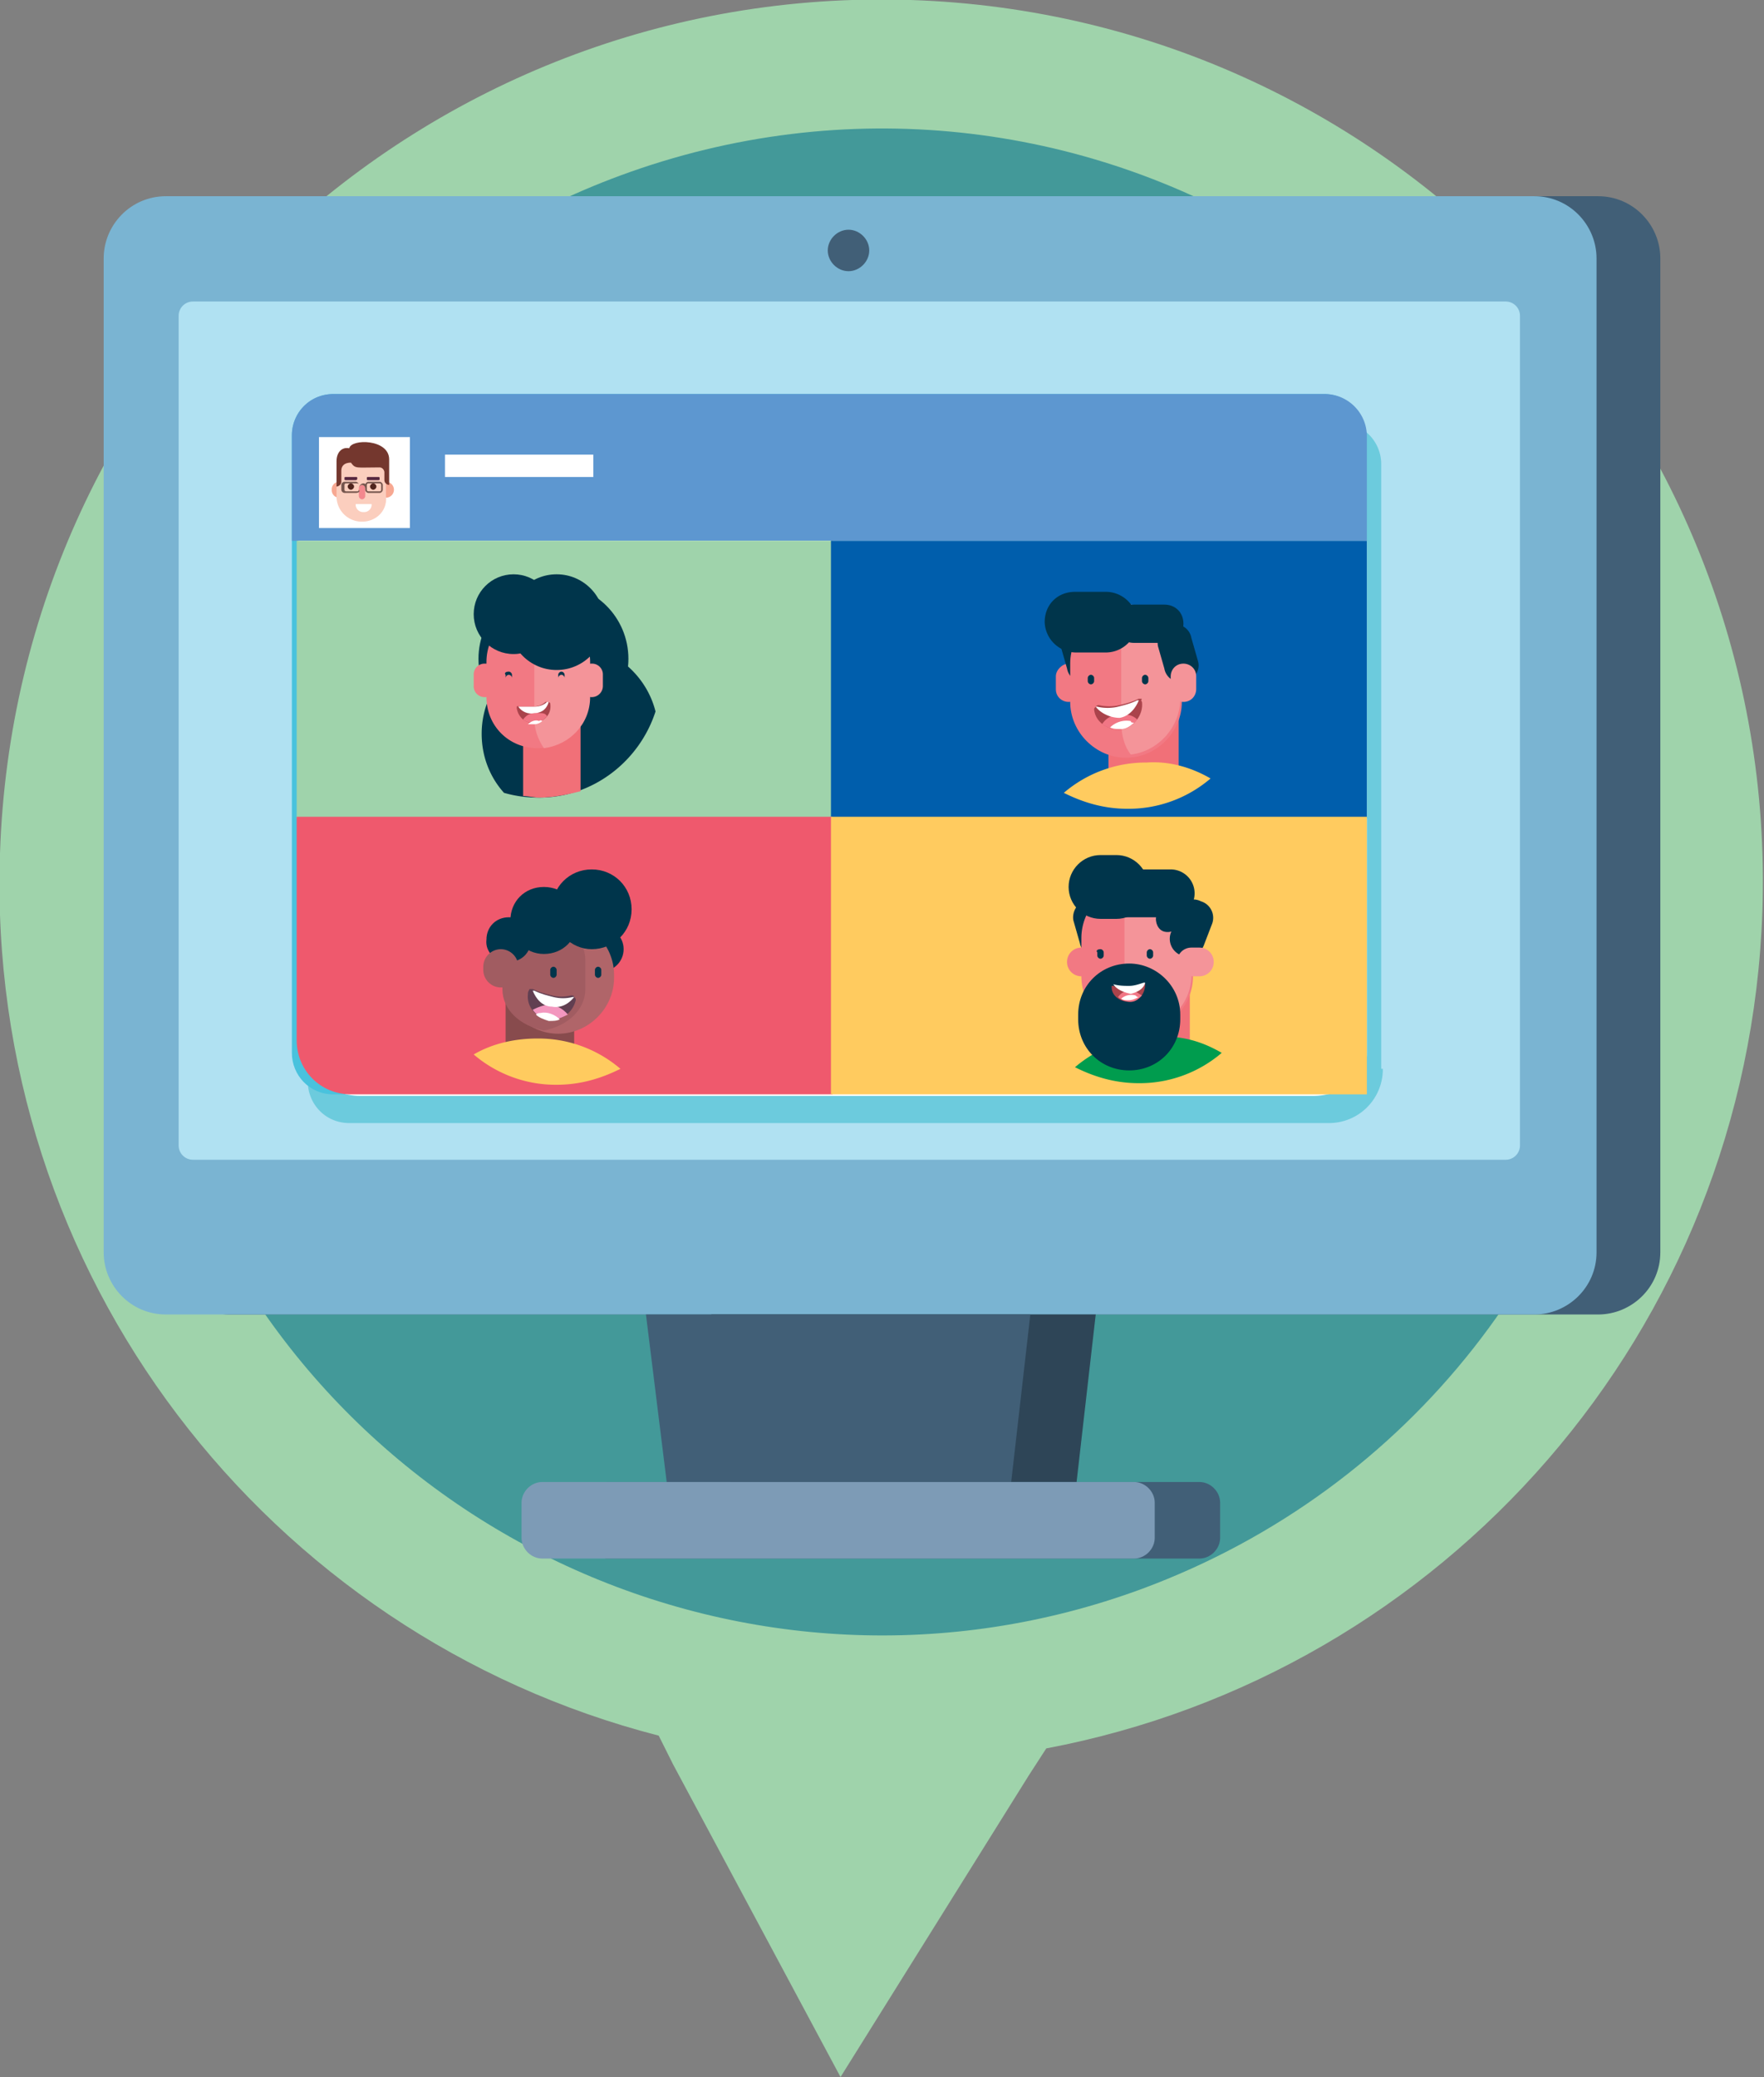 <svg xmlns="http://www.w3.org/2000/svg" xmlns:xlink="http://www.w3.org/1999/xlink" viewBox="0 0 110.6 130.2"><rect x="0" y="0" width="110.6" height="130.2" fill="#808080" stroke="none"/><style><![CDATA[.m{fill-rule:evenodd}.n{fill:#00354b}.o{fill:#fff}.p{fill:#f49499}.q{fill:#f27983}.r{fill:#9fd3ab}.s{fill:#415f77}.t{fill:#ffcb5f}.u{fill:#f17078}.v{fill:#aa434b}.w{fill:#f17685}]]></style><g class="m"><path d="M57.1 0C26.6-1 1 22.9 0 53.5c-.9 26.4 16.8 49 41.3 55.3l.9 1.8 10.5 19.6 11.8-18.9 1.1-1.7c24.9-4.7 44-26.1 44.9-52.5C111.5 26.6 87.6 1 57.1 0z" class="r"/><path d="M11 71.6C2 47.1 14.5 20 38.9 11 53 5.8 68 7.7 79.9 15c-1 7.4-.3 15.1 2.5 22.6 3.8 10.4 10.9 18.6 19.7 24-2.3 16.8-13.5 31.7-30.5 38-24.4 9-51.6-3.5-60.6-28z" fill="#439999"/></g><path d="M14.4 12.3h85.8c2.2 0 3.9 1.8 3.9 3.9v62.3c0 2.2-1.8 3.9-3.9 3.9H14.4c-2.2 0-3.9-1.8-3.9-3.9V16.2c0-2.1 1.8-3.9 3.9-3.9z" class="s"/><path d="M10.4 12.3h85.8c2.2 0 3.9 1.8 3.9 3.9v62.3c0 2.2-1.8 3.9-3.9 3.9H10.4c-2.2 0-3.9-1.8-3.9-3.9V16.2c0-2.1 1.7-3.9 3.9-3.9z" fill="#7ab4d2"/><path d="M95.3 71.8v-52c0-.5-.4-.9-.9-.9H12.1c-.5 0-.9.4-.9.9v52c0 .5.4.9.9.9h82.3c.5 0 .9-.4.9-.9z" fill="#b0e1f2"/><path d="M44.6 82.4h24.1l-1.2 10.5H45.8z" fill="#2e4557"/><g class="s"><path d="M40.5 82.4h24.1l-1.2 10.5H41.8z"/><path d="M38.1 97.7h37.1c.7 0 1.3-.6 1.3-1.3v-2.2c0-.7-.6-1.3-1.3-1.3H38.1c-.7 0-1.3.6-1.3 1.3v2.2c0 .7.6 1.3 1.3 1.3z"/></g><path d="M34 97.7h37.1c.7 0 1.3-.6 1.3-1.3v-2.2c0-.7-.6-1.3-1.3-1.3H34c-.7 0-1.3.6-1.3 1.3v2.2c0 .7.6 1.3 1.3 1.3z" fill="#7d9bb6"/><path d="M51.9 15.7c0 .7.6 1.3 1.3 1.3s1.3-.6 1.3-1.3-.6-1.3-1.3-1.3-1.3.6-1.3 1.3z" class="s"/><path d="M86.7 67a3.37 3.37 0 0 1-3.4 3.4H21.9c-1.5 0-2.6-1.2-2.6-2.6V29.1c0-1.5 1.2-2.6 2.6-2.6H84c1.5 0 2.6 1.2 2.6 2.6V67z" fill="#6ccbdd"/><path d="M85.7 66c0 1.5-1.2 2.6-2.6 2.6H20.9c-1.5 0-2.6-1.2-2.6-2.6V27.3c0-1.5 1.2-2.6 2.6-2.6H83c1.5 0 2.6 1.2 2.6 2.6V66z" fill="#49c2dd"/><path d="M83.1 24.7H20.9c-1.5 0-2.6 1.2-2.6 2.6v6.6h67.4v-6.6a2.65 2.65 0 0 0-2.6-2.6z" fill="#5d97d0"/><path d="M18.7 64.8c0 2.1 1.7 3.9 3.9 3.9h59.7c1.9 0 3.4-1.2 3.4-2.6V33.9h-67v30.9zM20 27.4h5.7v5.7H20zm7.9 1.1h9.3v1.4h-9.3z" class="o"/><g fill="#f7a892"><path d="M21.8 30.7a.47.47 0 0 1-.5.5.47.47 0 0 1-.5-.5.47.47 0 0 1 .5-.5c.2 0 .5.2.5.5z"/><circle cx="24.2" cy="30.7" r=".5"/></g><path d="M22.7 32.7a1.58 1.58 0 0 1-1.6-1.6V29l.8-.7 2.3.7v2.1c.1.9-.6 1.6-1.5 1.6z" fill="#fbcebe"/><path d="M23.7 30.1h-.6c-.1 0-.1 0-.1-.1s0-.1.1-.1h.6c.1 0 .1 0 .1.1s0 .1-.1.1zm-1.4 0h-.6c-.1 0-.1 0-.1-.1s0-.1.1-.1h.6c.1 0 .1 0 .1.1s-.1.1-.1.1z" fill="#582840"/><path d="M23.6 30.5c0 .1-.1.2-.2.2s-.2-.1-.2-.2.1-.2.2-.2.2.1.2.2zm-1.4 0c0 .1-.1.2-.2.2s-.2-.1-.2-.2.1-.2.2-.2.2.1.2.2z" fill="#50251e"/><path d="M22.7 31.3c-.1 0-.2-.1-.2-.2v-.5c0-.1.1-.2.2-.2s.2.1.2.2v.5c0 .1-.1.2-.2.2z" fill="#f3888e"/><g fill="#76564e"><path d="M22.9 30.6c0-.1-.1-.2-.2-.2s-.2.1-.2.2c0-.1.1-.3.3-.3.1 0 .2.1.1.3z"/><path d="M23.8 30.9h-.7c-.1 0-.2-.1-.2-.2v-.3c0-.1.1-.2.2-.2h.7c.1 0 .2.1.2.2v.3c0 .1-.1.2-.2.2zm-.7-.6c-.1 0-.1.1-.1.1v.3c0 .1.1.1.1.1h.7c.1 0 .1-.1.1-.1v-.3c0-.1-.1-.1-.1-.1h-.7zm-.8.6h-.7c-.1 0-.2-.1-.2-.2v-.3c0-.1.1-.2.2-.2h.7c.1 0 .2.1.2.2v.3c.1.1 0 .2-.2.2zm-.6-.6c-.1 0-.1.1-.1.1v.3c0 .1.1.1.1.1h.7c.1 0 .1-.1.1-.1v-.3c0-.1-.1-.1-.1-.1h-.7z"/></g><path d="M21.9 28.1c-.5-.1-.8.3-.8.8v1.6c.1 0 .3-.1.3-.3v-.7c0-.3.2-.5.6-.5.3.4.3.3 1.8.3.2 0 .3.2.3.3v.5c0 .2.2.3.3.3v-1.6c0-1.3-2.4-1.3-2.5-.7z" fill="#74372e"/><path d="M22.3 31.6a.47.47 0 0 0 .5.5.47.47 0 0 0 .5-.5h-1z" class="o"/><path d="M18.6 33.9h33.6v17.4H18.6z" class="r"/><path d="M52.1 33.9h33.6v17.4H52.1z" fill="#005eac"/><path d="M52.2,68.6H22c-1.9,0-3.4-1.5-3.4-3.4v-14h33.6V68.6z" fill="#ef596d"/><g class="t"><path d="M52.1 51.2h33.6v17.4H52.1z"/><circle transform="matrix(.017 -1 1 .017 10.533 130.01)" cx="71.4" cy="59.6" r="8.2" class="m"/></g><path d="M70.3 61.1h4.3v5.2h-4.3z" class="m u"/><path d="M68.1 56.4c.6-.2 1.2.2 1.3.8l.4 1.4c.2.6-.2 1.2-.8 1.3-.6.2-1.2-.2-1.3-.8l-.4-1.4c-.1-.5.2-1.1.8-1.3z" class="m n"/><path d="M71.3 55.3c-1.9 0-3.5 1.6-3.5 3.5v2.4c0 1.9 1.6 3.5 3.5 3.5s3.5-1.6 3.5-3.5v-2.4c0-1.9-1.5-3.5-3.5-3.5z" class="m q"/><path d="M71.3 55.3h-.2c-.4.6-.6 1.4-.6 2.1v6c0 .3 0 .7.1 1 .2.1.5.1.7.1a3.4 3.4 0 0 0 3.4-3.2V59c0-1.6-1-3-2.4-3.7-.2.1-.6 0-1 0z" class="m p"/><g class="n m"><path d="M69.7 54.5h3.7a1.47 1.47 0 1 1 0 3h-3.7a1.47 1.47 0 0 1-1.5-1.5c-.1-.8.6-1.5 1.5-1.5z"/><path d="M75.3 56.5a1.08 1.08 0 0 1 .7 1.4l-.5 1.3a1.08 1.08 0 1 1-2.1-.7l.5-1.3c.2-.7.8-1 1.4-.7z"/></g><path d="M74.7 59.4h.5c.5 0 .9.4.9.9s-.4.9-.9.9h-.5c-.5 0-.9-.4-.9-.9s.4-.9.9-.9z" class="m p"/><path d="M76.6 66a7.91 7.91 0 0 1-5.2 1.9c-1.5 0-2.8-.4-4-1a7.91 7.91 0 0 1 5.2-1.9c1.5-.1 2.8.3 4 1z" fill="#009c4e" class="m"/><path d="M67.8 59.4h.5c.5 0 .9.4.9.9s-.4.9-.9.9h-.5c-.5 0-.9-.4-.9-.9s.4-.9.9-.9z" class="m q"/><g class="n m"><path d="M69 59.5c.1 0 .2.1.2.2v.2c0 .1-.1.2-.2.2s-.2-.1-.2-.2v-.2c-.1-.1 0-.2.2-.2z"/><use xlink:href="#B"/><path d="M73.8 56c.4.1.6.6.5 1l-.3.9c-.1.4-.6.6-1 .5s-.6-.6-.5-1l.3-.9c.2-.4.6-.6 1-.5zM69 53.6h1c1.1 0 2 .9 2 2s-.9 2-2 2h-1c-1.1 0-2-.9-2-2s.9-2 2-2zm1.8 6.8c-1.8 0-3.2 1.4-3.2 3.2v.3c0 1.8 1.4 3.2 3.2 3.2s3.2-1.4 3.2-3.2v-.3c0-1.8-1.5-3.2-3.2-3.2z"/></g><path d="M71.8 61.7c0 .6-.4 1.1-1 1.1s-1.1-.4-1.1-.9v-.1h.1c.3.1.6.1.9.1s.6-.1.9-.2h.1c.1-.1.1-.1.1 0z" class="m v"/><path d="M71.6 62.4c-.2.2-.4.4-.7.4s-.6-.1-.8-.3c.2-.3.6-.5 1-.4.2.1.3.2.5.3z" class="m w"/><path d="M71.4 62.5c-.2.1-.4.2-.6.2s-.4 0-.5-.1a.96.96 0 0 1 .9-.2c.1.1.1.1.2.1zm-1.6-.8c.4.1.7.1 1 .1s.6-.1.9-.2h.1c-.1.4-.5.6-.9.7-.5-.1-.9-.3-1.1-.6z" class="o m"/><path d="M70.6 34.2a8.24 8.24 0 0 1 8.2 8.2c0 2.6-1.2 4.9-3.1 6.4-1.1-.6-2.5-1-3.8-1-1.9 0-3.7.7-5.1 1.8-2.6-1.4-4.4-4.1-4.4-7.3 0-4.4 3.7-8.1 8.2-8.1z" fill="#005eac" class="m"/><path d="M69.5 43.9h4.4v5.2h-4.4z" class="m u"/><path d="M67 41.6c.4 0 .8.3.8.8v.8c0 .4-.3.8-.8.8-.4 0-.8-.3-.8-.8v-.8c0-.4.4-.8.8-.8z" class="m q"/><use xlink:href="#C" class="m n"/><path d="M70.6 38.1c-1.9 0-3.5 1.6-3.5 3.5V44c0 1.9 1.6 3.5 3.5 3.5s3.5-1.6 3.5-3.5v-2.4c-.1-2-1.6-3.5-3.5-3.5z" class="m q"/><path d="M70.9 47.3c1.7-.2 3.1-1.7 3.1-3.5v-2.4c0-1.8-1.4-3.3-3.1-3.5-.4.6-.6 1.3-.6 2v5.3c0 .9.2 1.6.6 2.1z" class="m p"/><g class="n m"><use xlink:href="#B" x="-3.7" y="-17.2"/><use xlink:href="#B" x="-0.3" y="-17.2"/></g><path d="M71.6 44c.1.8-.5 1.6-1.3 1.7s-1.6-.4-1.7-1.2c0-.1 0-.1.1-.2s.1-.1.2-.1c.4.1.9.1 1.3 0s.8-.2 1.2-.4h.2c-.1.1 0 .2 0 .2z" class="m v"/><path d="M71.3 45.1c-.2.3-.6.6-1 .6-.4.1-.9-.1-1.2-.3.3-.5.9-.7 1.5-.6a1.08 1.08 0 0 1 .7.3z" class="m w"/><path d="M71.1 45.3c-.2.2-.5.4-.8.4s-.5 0-.7-.1a1.48 1.48 0 0 1 1.3-.4c0 .1.1.1.2.1zm-2.4-1h.1c.4.1.9.1 1.3 0s.8-.2 1.2-.4h.1c-.2.5-.6 1-1.2 1.1-.6 0-1.2-.3-1.5-.7z" class="o m"/><g class="n m"><path d="M67.4 37.1h2a1.97 1.97 0 0 1 1.9 1.9 1.97 1.97 0 0 1-1.9 1.9h-2a1.97 1.97 0 0 1-1.9-1.9c0-1.1.8-1.9 1.9-1.9z"/><path d="M71.1 37.9H73c.7 0 1.2.5 1.2 1.2s-.5 1.2-1.2 1.2h-1.9c-.7 0-1.2-.5-1.2-1.2 0-.6.5-1.2 1.2-1.2z"/><use xlink:href="#C" x="6.1"/></g><path d="M74.2 41.6c.4 0 .8.3.8.8v.8c0 .4-.3.8-.8.8-.4 0-.8-.3-.8-.8v-.8c0-.4.3-.8.8-.8z" class="m p"/><path d="M75.9 48.8a7.91 7.91 0 0 1-5.2 1.9c-1.5 0-2.8-.4-4-1a7.91 7.91 0 0 1 5.2-1.9c1.4-.1 2.8.3 4 1z" class="m t"/><path d="M34.9 51.5a8.24 8.24 0 0 0-8.2 8.2c0 2.6 1.2 4.9 3.1 6.4 1.2-.6 2.5-1 3.9-1 1.9 0 3.7.7 5.1 1.8 2.6-1.4 4.3-4.1 4.3-7.2.1-4.5-3.6-8.2-8.2-8.2z" fill="#ef596d" class="m"/><circle cx="37.7" cy="59.5" r="1.4" class="m n"/><path d="M31.7 61.2H36v5.2h-4.3z" fill="#884b4d" class="m"/><path d="M35 57.6c1.9 0 3.5 1.6 3.5 3.5v.2c0 1.9-1.6 3.5-3.5 3.5s-3.5-1.6-3.5-3.5v-.2c0-1.9 1.6-3.5 3.5-3.5z" fill="#b06569" class="m"/><path d="M34.1 64.6c-1.5-.3-2.6-1.3-2.6-2.6v-1.8c0-1.2 1.1-2.3 2.6-2.6 1.5.3 2.6 1.3 2.6 2.6V62c0 1.3-1.1 2.3-2.6 2.6z" fill="#a15c61" class="m"/><path d="M33.1 62.3c-.1.8.5 1.5 1.3 1.6s1.5-.4 1.7-1.2c0-.1 0-.1-.1-.2 0-.1-.1-.1-.2-.1-.4.1-.8.1-1.2 0s-.8-.2-1.2-.4h-.2c-.1.2-.1.2-.1.3z" fill="#613f51" class="m"/><path d="M33.4 63.3c.2.3.6.6 1 .6.4.1.8-.1 1.2-.3-.3-.4-.9-.7-1.4-.6-.4.1-.6.2-.8.3z" fill="#f397bf" class="m"/><path d="M33.6 63.6c.2.2.5.3.8.4.3 0 .5 0 .7-.1-.3-.3-.8-.5-1.2-.4-.1 0-.2 0-.3.1zm2.4-1.1h-.1c-.4.1-.8.1-1.2 0s-.8-.2-1.2-.4h-.1c.2.5.6 1 1.2 1 .5.1 1-.1 1.4-.6z" class="o m"/><path d="M29.7 66.1a7.91 7.91 0 0 0 5.2 1.9c1.5 0 2.8-.4 4-1a7.91 7.91 0 0 0-5.2-1.9c-1.4 0-2.8.3-4 1z" class="m t"/><g class="n m"><path d="M34.9 60.8v.3c0 .1-.1.2-.2.2s-.2-.1-.2-.2v-.3c0-.1.1-.2.2-.2s.2.1.2.2zm-3-.5c.8 0 1.4-.6 1.4-1.4s-.6-1.4-1.4-1.4-1.4.6-1.4 1.4c-.1.8.6 1.4 1.4 1.4z"/><path d="M34.1 59.8c1.2 0 2.1-.9 2.1-2.1s-.9-2.1-2.1-2.1-2.1.9-2.1 2.1c0 1.1.9 2.1 2.1 2.1z"/><path d="M37.1 59.5c1.4 0 2.5-1.1 2.5-2.5s-1.1-2.5-2.5-2.5-2.5 1.1-2.5 2.5c.1 1.4 1.2 2.5 2.5 2.5z"/></g><path d="M31.4 59.5a1.11 1.11 0 0 0-1.1 1.1v.2a1.11 1.11 0 0 0 1.1 1.1 1.11 1.11 0 0 0 1.1-1.1v-.2a1.11 1.11 0 0 0-1.1-1.1z" fill="#a15c61" class="m"/><path d="M37.7 60.8v.3c0 .1-.1.2-.2.2s-.2-.1-.2-.2v-.3c0-.1.1-.2.2-.2s.2.1.2.2z" class="m n"/><path d="M33.8 49.9a7.6 7.6 0 1 0 0-15.2 7.6 7.6 0 0 0-7.6 7.6c-.1 4.2 3.4 7.6 7.6 7.6z" class="m r"/><g class="n m"><path d="M41.1 44.6c-1 3.1-3.9 5.4-7.3 5.4-.8 0-1.5-.1-2.2-.3-.9-1-1.4-2.3-1.4-3.7a5.59 5.59 0 0 1 5.6-5.6c2.5 0 4.7 1.8 5.3 4.2z"/><path d="M34.7 46c2.6 0 4.7-2.1 4.7-4.7s-2.1-4.7-4.7-4.7-4.7 2.1-4.7 4.7 2.1 4.7 4.7 4.7z"/></g><path d="M36.4 44h-3.6v5.9c.3 0 .7.1 1 .1.9 0 1.8-.2 2.6-.4V44z" class="m u"/><g class="q m"><path d="M30.4 41.6a.68.68 0 0 1 .7.7v.7a.68.68 0 0 1-.7.7.68.68 0 0 1-.7-.7v-.7a.68.68 0 0 1 .7-.7z"/><path d="M33.7 38.3c-1.8 0-3.2 1.4-3.2 3.2v2.2c0 1.8 1.4 3.2 3.2 3.2s3.2-1.4 3.2-3.2v-2.2c0-1.8-1.4-3.2-3.2-3.2z"/></g><path d="M34.1 46.9c1.6-.2 2.9-1.5 2.9-3.2v-2.2c0-1.7-1.3-3-2.9-3.2-.4.5-.6 1.2-.6 1.9V45c0 .7.2 1.3.6 1.9z" class="m p"/><path d="M31.9 42.1c.1 0 .2.1.2.2v.2c0-.1-.1-.2-.2-.2s-.2.1-.2.2v-.2c-.1-.1 0-.2.2-.2zm3.3 0c.1 0 .2.1.2.2v.2c0-.1-.1-.2-.2-.2s-.2.1-.2.2v-.2c0-.1.1-.2.2-.2z" class="n m"/><path d="M34.5 44.1c.1.6-.3 1.1-.9 1.2s-1.1-.3-1.2-.9v-.1s.1-.1.1 0h.9c.3 0 .6-.1.8-.3h.1c.2 0 .2.1.2.1z" class="m v"/><path d="M34.3 44.9c-.2.2-.4.4-.7.4s-.6 0-.8-.2c.2-.3.6-.5 1-.4.2 0 .4 0 .5.2z" class="m w"/><path d="M34 45.2c-.1.1-.3.2-.5.2h-.4c.2-.2.5-.3.7-.2.1-.1.2 0 .2 0zm-1.5-.9h1c.3 0 .6-.1.8-.3h.1c-.1.4-.4.7-.9.7-.4.1-.8-.1-1-.4z" class="o m"/><path d="M37.1 41.6a.68.68 0 0 1 .7.7v.7a.68.68 0 1 1-1.4 0v-.7c-.1-.4.3-.7.7-.7z" class="m p"/><g class="n m"><circle cx="34.9" cy="39" r="3"/><circle cx="32.2" cy="38.5" r="2.5"/></g><defs ><path id="B" d="M72.1 59.5c.1 0 .2.1.2.2v.2c0 .1-.1.2-.2.2s-.2-.1-.2-.2v-.2c0-.1.1-.2.2-.2z"/><path id="C" d="M67.3 39.2c.6-.2 1.2.2 1.3.8l.4 1.4c.2.6-.2 1.2-.8 1.3-.6.2-1.2-.2-1.3-.8l-.4-1.4c-.1-.6.2-1.2.8-1.3z"/></defs></svg>